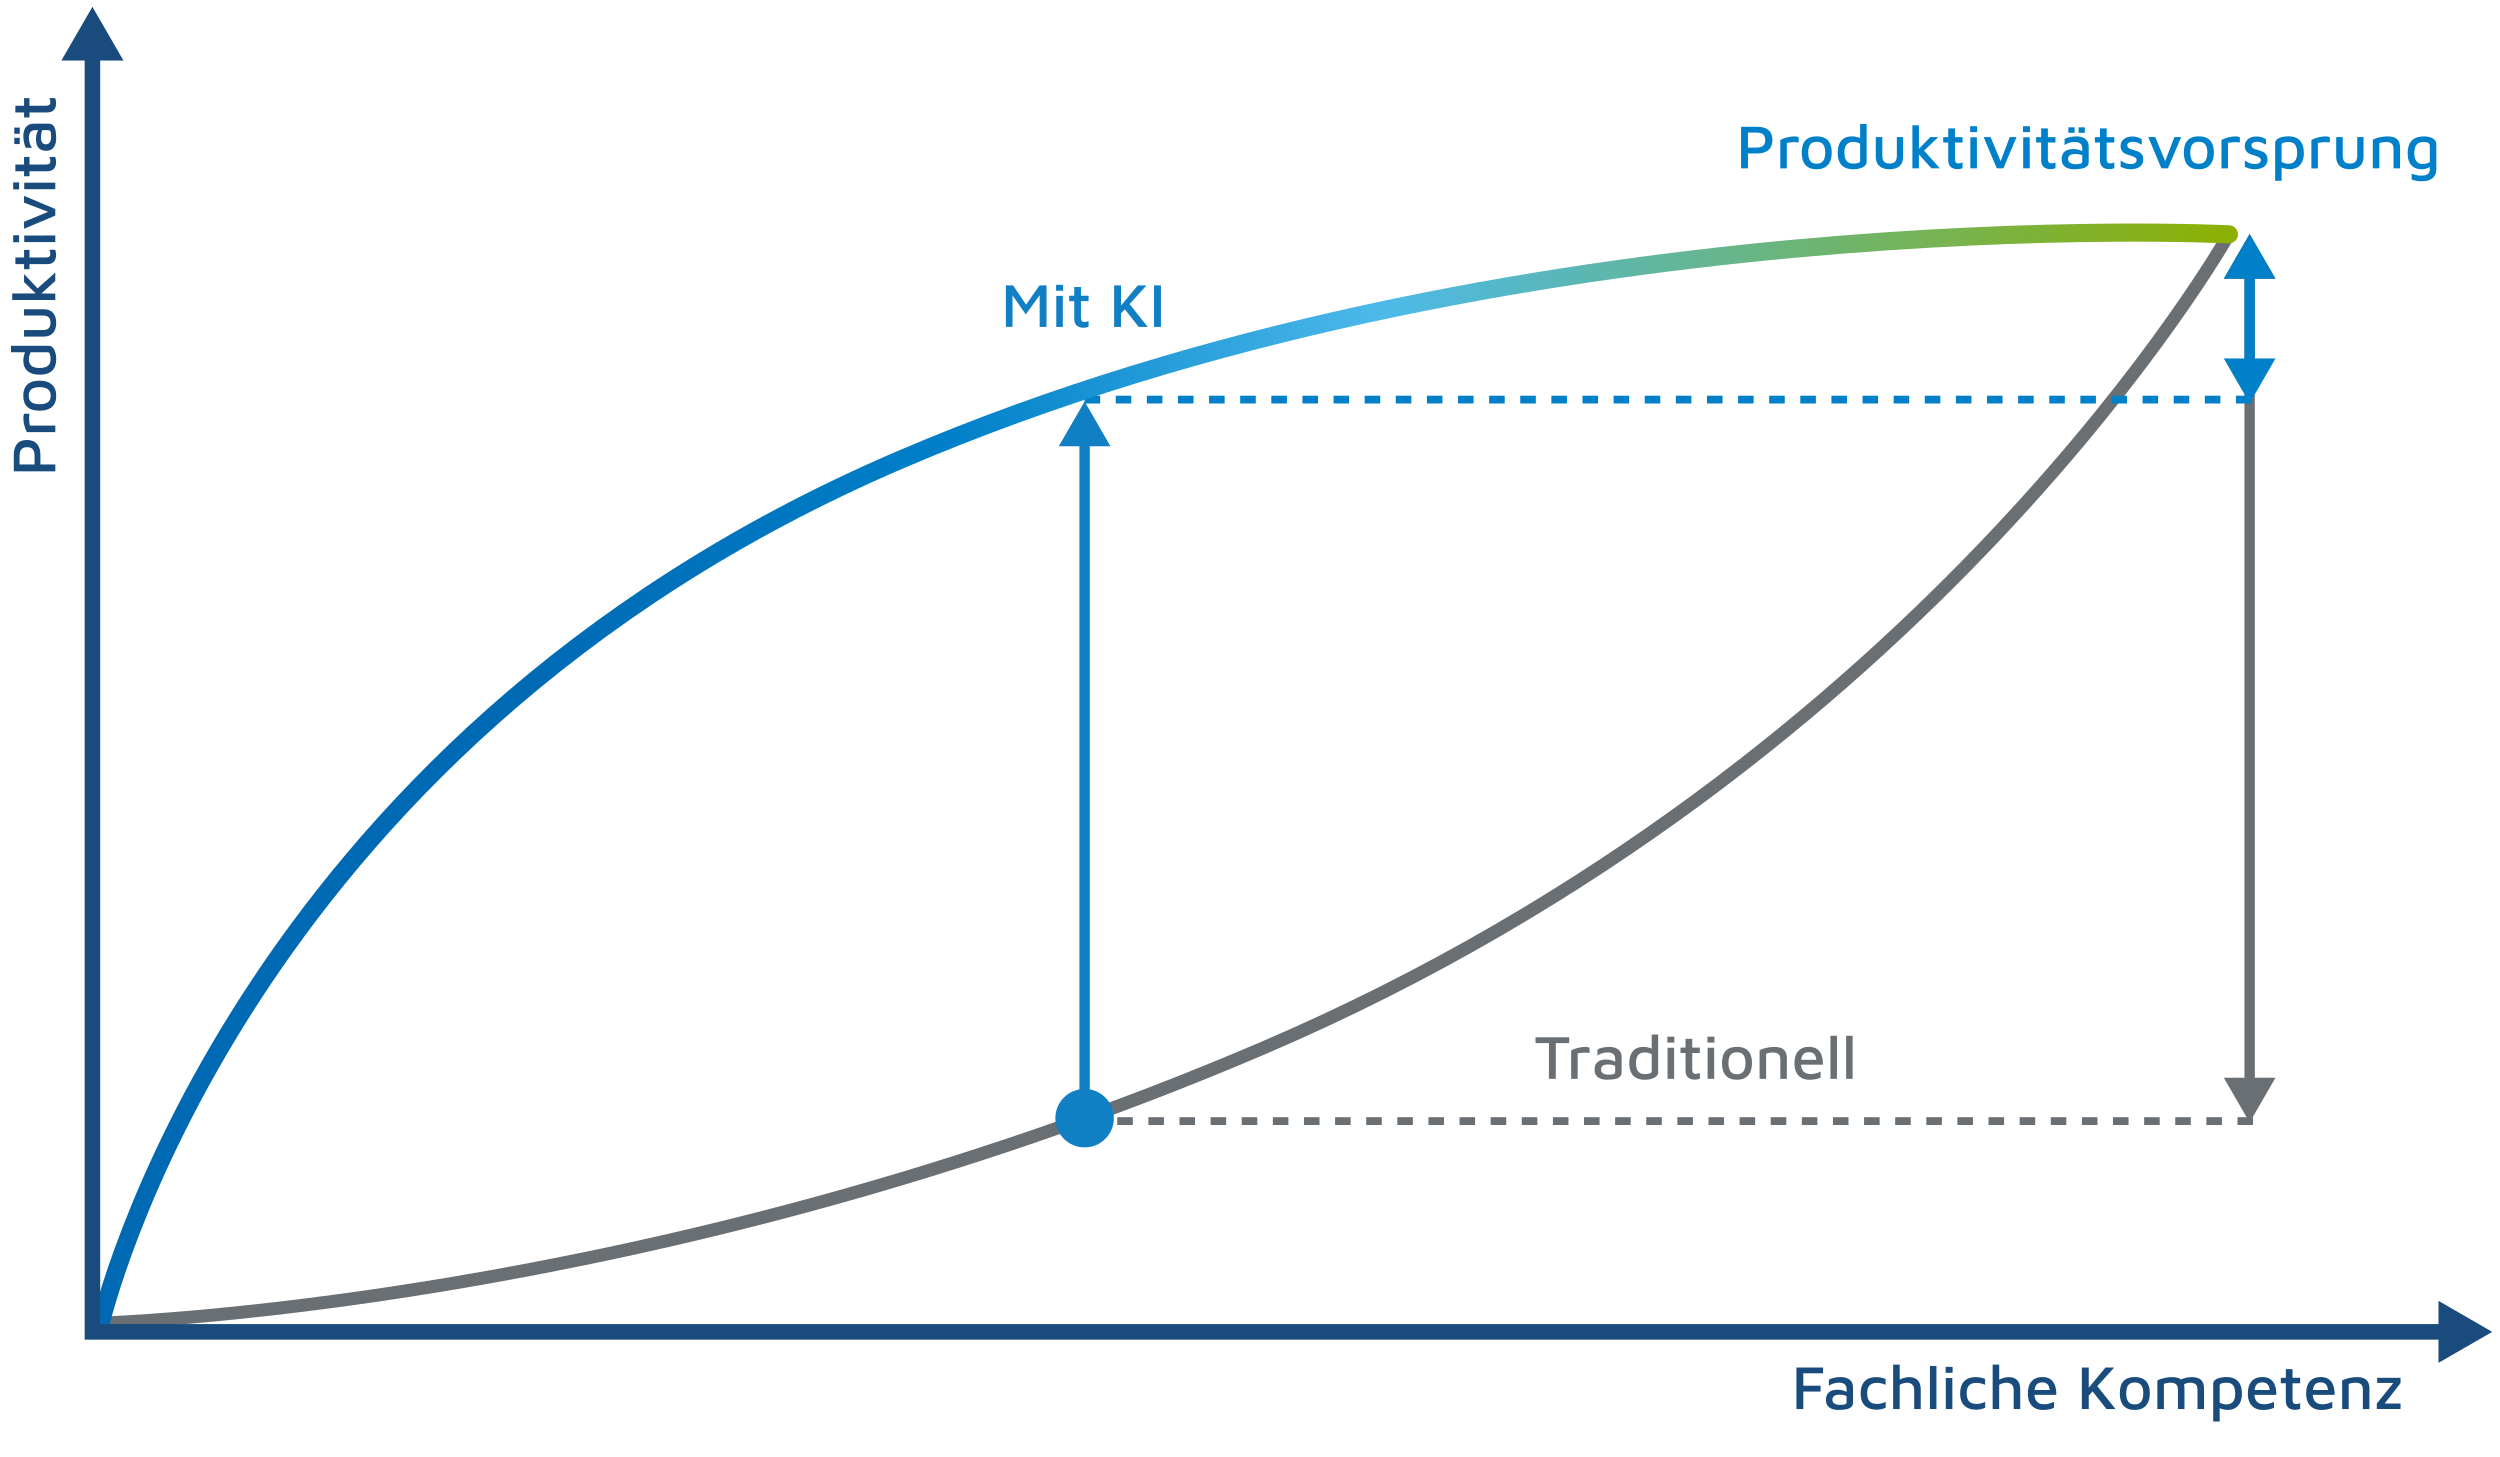 <?xml version="1.0" encoding="UTF-8"?><svg id="Ebene_2" xmlns="http://www.w3.org/2000/svg" xmlns:xlink="http://www.w3.org/1999/xlink" viewBox="0 0 964.1 561.75"><defs>
<style>.cls-1{fill:#0080c9;}.cls-2{fill:#107fc3;}.cls-3{fill:#194b7d;}.cls-4,.cls-5,.cls-6,.cls-7,.cls-8,.cls-9,.cls-10,.cls-11,.cls-12{fill:none;stroke-miterlimit:10;}.cls-4,.cls-6,.cls-7{stroke-width:4px;}.cls-4,.cls-10,.cls-12{stroke:#696f73;}.cls-5{stroke:#fff;}.cls-5,.cls-9,.cls-12{stroke-width:3px;}.cls-5,.cls-10,.cls-11{stroke-linecap:round;}.cls-13{fill:#696f73;}.cls-6{stroke:#107fc3;}.cls-7,.cls-9{stroke:#0080c9;}.cls-8{stroke:#194b7d;stroke-width:6px;}.cls-9,.cls-12{stroke-dasharray:6 6;}.cls-10{stroke-width:5px;}.cls-11{stroke:url(#Unbenannter_Verlauf_47);stroke-width:7px;} #White {stroke-width:12px; stroke-dasharray: 4,1000; stroke-dashoffset: 1000; pointer-events: none; animation: animateDash 3s ease-out forwards infinite; filter:blur(4px); opacity:0;}
    @keyframes animateDash { to {stroke-dashoffset: 0; opacity:1;}</style>
<linearGradient id="Unbenannter_Verlauf_47" x1="35.14" y1="300.35" x2="863.04" y2="300.35" gradientUnits="userSpaceOnUse"><stop offset=".2" stop-color="#0069b4"/><stop offset=".4" stop-color="#0080c9"/><stop offset=".6" stop-color="#4cb9ea"/><stop offset="1" stop-color="#8db000"/></linearGradient></defs><path class="cls-10" d="M859.54,90.38s-114.14,203.1-372.16,313.67c-235.7,101.01-450.75,106.27-450.75,106.27"/><line class="cls-4" x1="867.55" y1="104.57" x2="867.55" y2="418.53"/><polygon class="cls-13" points="857.58 107.49 867.55 90.22 877.52 107.49 857.58 107.49"/><polygon class="cls-13" points="857.58 415.61 867.55 432.88 877.52 415.61 857.58 415.61"/><line class="cls-9" x1="418.27" y1="154.1" x2="868.36" y2="154.1"/><path class="cls-3" d="M15.59,179.12h5.74v2.64H5.32v-6.34c0-1.82.42-3.24,1.27-4.24.85-1,2.11-1.5,3.79-1.5s2.97.5,3.86,1.5c.9,1,1.34,2.41,1.34,4.24v3.7ZM13.33,179.12v-3.36c0-.69-.08-1.25-.23-1.68-.15-.43-.37-.77-.65-1.01-.28-.24-.59-.4-.92-.49s-.69-.13-1.06-.13-.73.04-1.08.13c-.35.09-.67.25-.95.49-.28.24-.5.58-.66,1.01-.16.43-.24.99-.24,1.68v3.36h5.78Z"/><path class="cls-3" d="M21.32,166.64h-10.94c-.13-.21-.3-.59-.53-1.15-.22-.56-.42-1.22-.59-1.99-.17-.77-.25-1.54-.25-2.33,0-.4.03-.73.1-.98.06-.25.14-.47.22-.65h2.02c-.05.37-.08.75-.11,1.15-.02.4-.02.8,0,1.2.02.4.06.79.11,1.18.05.38.1.74.14,1.06h9.84v2.52Z"/><path class="cls-3" d="M21.68,152.58c0,1.95-.55,3.4-1.66,4.36s-2.68,1.43-4.73,1.43c-2.18,0-3.77-.49-4.79-1.48s-1.52-2.4-1.52-4.26c0-1.33.24-2.42.73-3.29.49-.86,1.21-1.5,2.15-1.92.94-.42,2.09-.62,3.43-.62,2.03,0,3.6.5,4.72,1.5,1.11,1,1.67,2.43,1.67,4.28ZM19.55,152.6c0-.82-.18-1.46-.54-1.94-.36-.48-.86-.83-1.5-1.04-.64-.22-1.38-.32-2.21-.32-.93,0-1.7.11-2.33.34-.62.22-1.09.58-1.4,1.06-.31.48-.47,1.12-.47,1.92s.17,1.44.5,1.92c.34.48.82.82,1.44,1.03.62.21,1.38.31,2.26.31,1.33,0,2.37-.25,3.12-.74s1.13-1.34,1.13-2.52Z"/><path class="cls-3" d="M21.68,138.54c0,.74-.09,1.46-.28,2.16-.18.7-.51,1.34-.98,1.92-.47.58-1.13,1.03-1.98,1.37s-1.94.5-3.29.5c-1.9,0-3.41-.46-4.51-1.39-1.1-.93-1.66-2.34-1.66-4.22,0-.3.04-.68.12-1.13.08-.45.2-.9.35-1.37s.35-.86.59-1.18l.84.65h-6.65v-2.5h14.57c.5,0,.93.16,1.3.47.37.31.67.72.9,1.24.23.51.4,1.07.52,1.68.11.61.17,1.21.17,1.8ZM19.5,138.47c0-.72-.09-1.34-.26-1.85-.18-.51-.41-.77-.7-.77h-6.7c-.24.42-.42.86-.53,1.32s-.17.91-.17,1.34c0,.78.16,1.43.47,1.93s.77.88,1.37,1.12c.6.24,1.34.36,2.22.36.8,0,1.52-.1,2.17-.29.65-.19,1.16-.54,1.55-1.04.38-.5.58-1.21.58-2.12Z"/><path class="cls-3" d="M21.68,124.47c0,1.1-.18,2.05-.54,2.84-.36.79-.9,1.4-1.62,1.84-.72.43-1.62.65-2.69.65h-7.56v-2.52h7.2c1.03,0,1.78-.23,2.27-.68.49-.46.73-1.16.73-2.12s-.24-1.67-.73-2.12c-.49-.46-1.24-.68-2.27-.68h-7.2v-2.42h7.56c1.6,0,2.81.46,3.62,1.38s1.22,2.2,1.22,3.85Z"/><path class="cls-3" d="M21.32,113.19v2.5H4.71v-2.52l16.61.02ZM14.34,113.72l-5.06-4.92v-3.1l6.6,6.94-1.54,1.08ZM13.52,112.06l7.8-6.96v3.24l-6.12,5.5-1.68-1.78Z"/><path class="cls-3" d="M21.63,98.34c0,1.09-.29,1.95-.86,2.58-.58.63-1.42.95-2.54.95h-6.86v1.94h-2.09v-1.94h-3.36v-2.59h3.36v-2.93h2.09v2.93h6.36c.56,0,.98-.1,1.26-.3s.42-.57.42-1.12c0-.27-.04-.54-.11-.82-.07-.27-.16-.5-.28-.7h2.23c.13.29.22.61.29.97.06.36.1.7.1,1.02Z"/><path class="cls-3" d="M7.36,93.42h-2.28v-2.69h2.28v2.69ZM21.32,93.35h-11.98v-2.52l11.98-.02v2.54Z"/><path class="cls-3" d="M21.32,83.15l-12.05,5.06v-2.69l10.01-4.13.07.6-10.08-3.84v-2.62l12.05,5.09v2.52Z"/><path class="cls-3" d="M7.36,73.04h-2.28v-2.69h2.28v2.69ZM21.32,72.97h-11.98v-2.52l11.98-.02v2.54Z"/><path class="cls-3" d="M21.63,62.51c0,1.09-.29,1.95-.86,2.58-.58.63-1.42.95-2.54.95h-6.86v1.94h-2.09v-1.94h-3.36v-2.59h3.36v-2.93h2.09v2.93h6.36c.56,0,.98-.1,1.26-.3s.42-.57.42-1.12c0-.27-.04-.54-.11-.82-.07-.27-.16-.5-.28-.7h2.23c.13.29.22.61.29.97.06.36.1.7.1,1.02Z"/><path class="cls-3" d="M7.62,51.61h-2.11v-2.4h2.11v2.4ZM7.62,55.55h-2.11v-2.42h2.11v2.42ZM21.68,53.22c0,.62-.06,1.22-.18,1.8-.12.58-.32,1.1-.61,1.57-.29.47-.68.85-1.19,1.13-.5.28-1.13.42-1.88.42-.9,0-1.63-.18-2.21-.53-.58-.35-1.01-.86-1.3-1.51s-.43-1.44-.43-2.35c0-.61.05-1.16.14-1.64s.23-.93.4-1.32c.17-.39.36-.72.56-1l1.66-.26c-.24.35-.44.82-.61,1.42s-.25,1.23-.25,1.92c0,.91.16,1.6.48,2.08s.8.71,1.44.71c.48,0,.87-.14,1.16-.41.3-.27.51-.61.65-1.02.14-.41.2-.83.2-1.28,0-.94-.06-1.64-.19-2.09-.13-.45-.42-.67-.89-.67h-5.04c-.85,0-1.47.26-1.86.77s-.59,1.24-.59,2.18c0,.67.11,1.37.32,2.09.22.72.52,1.31.9,1.78h-2.35c-.3-.45-.55-1.1-.73-1.96-.18-.86-.28-1.74-.28-2.65,0-.45.04-.9.13-1.36.09-.46.22-.88.41-1.28.18-.4.43-.76.74-1.07.31-.31.69-.56,1.14-.73.45-.18.98-.26,1.58-.26h5.76c.78,0,1.39.24,1.81.73s.71,1.15.86,1.98.23,1.78.23,2.83Z"/><path class="cls-3" d="M21.63,39.83c0,1.09-.29,1.95-.86,2.58-.58.63-1.42.95-2.54.95h-6.86v1.94h-2.09v-1.94h-3.36v-2.59h3.36v-2.93h2.09v2.93h6.36c.56,0,.98-.1,1.26-.3s.42-.57.42-1.12c0-.27-.04-.54-.11-.82-.07-.27-.16-.5-.28-.7h2.23c.13.29.22.61.29.97.06.36.1.7.1,1.02Z"/><path class="cls-13" d="M597.33,416.04v-13.78h-5.18v-2.23h13.01v2.23h-5.18v13.78h-2.64Z"/><path class="cls-13" d="M605.9,416.04v-10.94c.21-.13.59-.3,1.15-.53.56-.22,1.22-.42,1.99-.59.77-.17,1.54-.25,2.33-.25.4,0,.73.03.98.1.25.06.47.14.65.22v2.02c-.37-.05-.75-.08-1.15-.11-.4-.02-.8-.02-1.2,0-.4.02-.79.06-1.18.11-.38.05-.74.1-1.06.14v9.84h-2.52Z"/><path class="cls-13" d="M619.84,416.4c-.62,0-1.22-.06-1.8-.18s-1.1-.32-1.57-.61c-.47-.29-.85-.68-1.13-1.19-.28-.5-.42-1.13-.42-1.88,0-.9.18-1.63.53-2.21.35-.58.86-1.01,1.51-1.3.66-.29,1.44-.43,2.35-.43.61,0,1.16.05,1.64.14.49.1.93.23,1.32.4.39.17.72.36,1,.56l.26,1.66c-.35-.24-.82-.44-1.42-.61s-1.23-.25-1.92-.25c-.91,0-1.6.16-2.08.48-.47.32-.71.8-.71,1.44,0,.48.14.87.41,1.16.27.3.61.51,1.02.65.41.14.83.2,1.28.2.94,0,1.64-.06,2.09-.19.45-.13.67-.42.67-.89v-5.04c0-.85-.26-1.47-.77-1.86-.51-.39-1.24-.59-2.18-.59-.67,0-1.37.11-2.09.32-.72.22-1.31.52-1.78.9v-2.35c.45-.3,1.1-.55,1.96-.73.86-.18,1.74-.28,2.65-.28.45,0,.9.04,1.36.13.46.09.88.22,1.28.41.4.18.76.43,1.07.74.31.31.56.69.73,1.14.18.45.26.98.26,1.58v5.76c0,.78-.24,1.39-.73,1.81s-1.15.71-1.98.86c-.83.15-1.78.23-2.83.23Z"/><path class="cls-13" d="M634.27,416.4c-.74,0-1.46-.09-2.16-.28-.7-.18-1.34-.51-1.92-.98-.58-.47-1.03-1.13-1.37-1.98-.34-.85-.5-1.94-.5-3.29,0-1.9.46-3.41,1.39-4.51.93-1.1,2.34-1.66,4.22-1.66.3,0,.68.04,1.13.12.45.08.9.2,1.37.35s.86.35,1.18.59l-.65.84v-6.65h2.5v14.57c0,.5-.16.93-.47,1.3-.31.37-.72.67-1.24.9-.51.23-1.07.4-1.68.52-.61.11-1.21.17-1.8.17ZM634.34,414.22c.72,0,1.34-.09,1.85-.26.51-.18.77-.41.77-.7v-6.7c-.42-.24-.86-.42-1.32-.53-.46-.11-.91-.17-1.34-.17-.78,0-1.43.16-1.93.47-.5.31-.88.77-1.12,1.37-.24.6-.36,1.34-.36,2.22,0,.8.1,1.52.29,2.17.19.65.54,1.16,1.04,1.55s1.21.58,2.12.58Z"/><path class="cls-13" d="M643,402.07v-2.28h2.69v2.28h-2.69ZM643.08,416.04v-11.98h2.52l.02,11.98h-2.54Z"/><path class="cls-13" d="M653.54,416.35c-1.09,0-1.95-.29-2.58-.86-.63-.58-.95-1.42-.95-2.54v-6.86h-1.94v-2.09h1.94v-3.36h2.59v3.36h2.93v2.09h-2.93v6.36c0,.56.1.98.3,1.26.2.28.57.42,1.12.42.27,0,.54-.04.82-.11.27-.07.5-.16.7-.28v2.23c-.29.13-.61.22-.97.29-.36.06-.7.1-1.02.1Z"/><path class="cls-13" d="M658.46,402.07v-2.28h2.69v2.28h-2.69ZM658.53,416.04v-11.98h2.52l.02,11.98h-2.54Z"/><path class="cls-13" d="M669.86,416.4c-1.95,0-3.4-.55-4.36-1.66-.95-1.1-1.43-2.68-1.43-4.73,0-2.18.49-3.77,1.48-4.79.98-1.02,2.4-1.52,4.26-1.52,1.33,0,2.42.24,3.29.73.86.49,1.5,1.2,1.92,2.15s.62,2.09.62,3.43c0,2.03-.5,3.6-1.5,4.72-1,1.11-2.43,1.67-4.28,1.67ZM669.84,414.26c.82,0,1.46-.18,1.94-.54.48-.36.83-.86,1.04-1.5.22-.64.32-1.38.32-2.21,0-.93-.11-1.7-.34-2.33-.22-.62-.58-1.09-1.06-1.4-.48-.31-1.12-.47-1.92-.47s-1.44.17-1.92.5c-.48.34-.82.82-1.03,1.44s-.31,1.38-.31,2.26c0,1.33.25,2.37.74,3.12s1.34,1.13,2.52,1.13Z"/><path class="cls-13" d="M678.57,404.98c.35-.18.75-.34,1.19-.49.44-.15.91-.28,1.4-.4.5-.11,1-.2,1.51-.26.51-.06,1.01-.1,1.49-.1,1.14,0,2.06.16,2.78.47.72.31,1.26.79,1.61,1.44.35.65.53,1.46.53,2.44v7.97h-2.52v-7.63c0-.3-.04-.6-.11-.9s-.21-.57-.41-.82c-.2-.25-.49-.44-.86-.59-.38-.14-.87-.22-1.48-.22-.43,0-.88.04-1.33.12s-.88.19-1.28.34v9.7h-2.52v-11.06Z"/><path class="cls-13" d="M697.82,416.4c-1.18,0-2.21-.24-3.08-.72-.87-.48-1.54-1.19-2.02-2.14-.47-.94-.71-2.1-.71-3.46,0-2.1.49-3.68,1.48-4.76.98-1.08,2.36-1.62,4.12-1.62,1.3,0,2.34.29,3.14.86.8.58,1.38,1.38,1.74,2.41.36,1.03.53,2.24.52,3.61h-9.48l-.07-1.87h7.63l-.6.6c-.05-1.23-.3-2.13-.77-2.7-.46-.57-1.19-.85-2.18-.85-.64,0-1.18.13-1.63.4-.45.26-.79.71-1.02,1.34-.23.63-.35,1.5-.35,2.6,0,1.34.31,2.36.94,3.06s1.54,1.04,2.76,1.04c.54,0,1.05-.05,1.52-.14.47-.1.91-.22,1.31-.37.4-.15.74-.3,1.03-.44v2.33c-.56.24-1.19.44-1.9.59-.7.15-1.5.23-2.38.23Z"/><path class="cls-13" d="M708.4,416.04h-2.5v-16.61h2.5v16.61Z"/><path class="cls-13" d="M714.45,416.04h-2.5v-16.61h2.5v16.61Z"/><path class="cls-3" d="M692.78,543.38v-16.01h10.27v2.23h-7.63v4.78h6.67v2.26h-6.67v6.74h-2.64Z"/><path class="cls-3" d="M709.08,543.74c-.62,0-1.22-.06-1.8-.18s-1.1-.32-1.57-.61c-.47-.29-.85-.68-1.13-1.19-.28-.5-.42-1.13-.42-1.88,0-.9.18-1.63.53-2.21.35-.58.86-1.01,1.51-1.3.66-.29,1.44-.43,2.35-.43.61,0,1.16.05,1.64.14.49.1.93.23,1.32.4.39.17.72.36,1,.56l.26,1.66c-.35-.24-.82-.44-1.42-.61s-1.23-.25-1.92-.25c-.91,0-1.6.16-2.08.48-.47.32-.71.8-.71,1.44,0,.48.14.87.41,1.16.27.3.61.51,1.02.65.41.14.83.2,1.28.2.94,0,1.64-.06,2.09-.19.45-.13.67-.42.67-.89v-5.04c0-.85-.26-1.47-.77-1.86-.51-.39-1.24-.59-2.18-.59-.67,0-1.37.11-2.09.32-.72.22-1.31.52-1.78.9v-2.35c.45-.3,1.1-.55,1.96-.73.86-.18,1.74-.28,2.65-.28.45,0,.9.04,1.36.13.46.09.88.22,1.28.41.4.18.76.43,1.07.74.31.31.56.69.73,1.14.18.45.26.98.26,1.58v5.76c0,.78-.24,1.39-.73,1.81s-1.15.71-1.98.86c-.83.15-1.78.23-2.83.23Z"/><path class="cls-3" d="M723.48,543.62c-.74,0-1.46-.1-2.16-.31s-1.34-.55-1.91-1.02c-.57-.47-1.02-1.1-1.36-1.9s-.5-1.78-.5-2.96.16-2.23.48-3.05c.32-.82.76-1.47,1.32-1.96.56-.49,1.2-.84,1.91-1.04.71-.21,1.44-.31,2.2-.31.64,0,1.28.06,1.92.18.64.12,1.23.3,1.78.54v2.26c-.54-.24-1.09-.43-1.63-.56-.54-.14-1.11-.2-1.7-.2-1.25,0-2.19.31-2.82.94s-.95,1.63-.95,3.02.3,2.49.9,3.16c.6.66,1.58,1,2.94,1,.59,0,1.17-.08,1.73-.23.56-.15,1.08-.34,1.56-.56v2.26c-.56.26-1.14.45-1.75.58-.61.13-1.26.19-1.94.19Z"/><path class="cls-3" d="M730.08,543.38v-17.14h2.52v6.89l-.74-.62c.62-.43,1.32-.78,2.08-1.04.76-.26,1.5-.4,2.22-.4.94,0,1.75.16,2.42.49.67.33,1.2.85,1.57,1.56s.56,1.64.56,2.8v7.46h-2.52v-7.15c0-.98-.23-1.72-.7-2.23-.46-.51-1.15-.77-2.06-.77-.48,0-.96.07-1.45.22-.49.14-.95.34-1.38.58l-.02,9.36h-2.5Z"/><path class="cls-3" d="M746.76,543.38h-2.5v-16.61h2.5v16.61Z"/><path class="cls-3" d="M750.31,529.41v-2.28h2.69v2.28h-2.69ZM750.38,543.38v-11.98h2.52l.02,11.98h-2.54Z"/><path class="cls-3" d="M761.85,543.62c-.74,0-1.46-.1-2.16-.31s-1.34-.55-1.91-1.02c-.57-.47-1.02-1.1-1.36-1.9s-.5-1.78-.5-2.96.16-2.23.48-3.05c.32-.82.76-1.47,1.32-1.96.56-.49,1.2-.84,1.91-1.04.71-.21,1.44-.31,2.2-.31.64,0,1.28.06,1.92.18.64.12,1.23.3,1.78.54v2.26c-.54-.24-1.09-.43-1.63-.56-.54-.14-1.11-.2-1.7-.2-1.25,0-2.19.31-2.82.94s-.95,1.63-.95,3.02.3,2.49.9,3.16c.6.66,1.58,1,2.94,1,.59,0,1.17-.08,1.73-.23.56-.15,1.08-.34,1.56-.56v2.26c-.56.26-1.14.45-1.75.58-.61.13-1.26.19-1.94.19Z"/><path class="cls-3" d="M768.45,543.38v-17.14h2.52v6.89l-.74-.62c.62-.43,1.32-.78,2.08-1.04.76-.26,1.5-.4,2.22-.4.94,0,1.75.16,2.42.49.67.33,1.2.85,1.57,1.56s.56,1.64.56,2.8v7.46h-2.52v-7.15c0-.98-.23-1.72-.7-2.23-.46-.51-1.15-.77-2.06-.77-.48,0-.96.07-1.45.22-.49.14-.95.34-1.38.58l-.02,9.36h-2.5Z"/><path class="cls-3" d="M787.82,543.74c-1.18,0-2.21-.24-3.08-.72-.87-.48-1.54-1.19-2.02-2.14-.47-.94-.71-2.1-.71-3.46,0-2.1.49-3.68,1.48-4.76.98-1.08,2.36-1.62,4.12-1.62,1.3,0,2.34.29,3.14.86.8.58,1.38,1.38,1.74,2.41.36,1.03.53,2.24.52,3.61h-9.48l-.07-1.87h7.63l-.6.6c-.05-1.23-.3-2.13-.77-2.7-.46-.57-1.19-.85-2.18-.85-.64,0-1.18.13-1.63.4-.45.26-.79.71-1.02,1.34-.23.63-.35,1.5-.35,2.6,0,1.34.31,2.36.94,3.06s1.54,1.04,2.76,1.04c.54,0,1.05-.05,1.52-.14.47-.1.91-.22,1.31-.37.4-.15.74-.3,1.03-.44v2.33c-.56.24-1.19.44-1.9.59-.7.15-1.5.23-2.38.23Z"/><path class="cls-3" d="M802.84,543.38v-16.01h2.66v16.01h-2.66ZM805.32,538.39l-.55-2.35,7.18-8.66h3.36l-9.98,11.02ZM808.34,533.97l7.46,9.41h-3.46l-6.05-7.68,2.04-1.73Z"/><path class="cls-3" d="M823.27,543.74c-1.95,0-3.4-.55-4.36-1.66-.95-1.1-1.43-2.68-1.43-4.73,0-2.18.49-3.77,1.48-4.79.98-1.02,2.4-1.52,4.26-1.52,1.33,0,2.42.24,3.29.73.86.49,1.5,1.2,1.92,2.15s.62,2.09.62,3.43c0,2.03-.5,3.6-1.5,4.72-1,1.11-2.43,1.67-4.28,1.67ZM823.24,541.6c.82,0,1.46-.18,1.94-.54.48-.36.83-.86,1.04-1.5.22-.64.32-1.38.32-2.21,0-.93-.11-1.7-.34-2.33-.22-.62-.58-1.09-1.06-1.4-.48-.31-1.12-.47-1.92-.47s-1.44.17-1.92.5c-.48.34-.82.82-1.03,1.44s-.31,1.38-.31,2.26c0,1.33.25,2.37.74,3.12s1.34,1.13,2.52,1.13Z"/><path class="cls-3" d="M842.42,535.41v7.97h-2.52v-7.63c0-.3-.04-.6-.11-.9s-.21-.57-.41-.82c-.2-.25-.49-.44-.86-.59-.38-.14-.87-.22-1.48-.22-.43,0-.86.04-1.3.12s-.85.19-1.25.34v9.7h-2.52v-11.06c.35-.18.75-.34,1.19-.49.44-.15.91-.28,1.4-.4.5-.11,1-.2,1.51-.26.51-.06,1.01-.1,1.49-.1,1.14,0,2.06.16,2.76.47.7.31,1.23.79,1.57,1.44.34.65.52,1.46.52,2.44ZM839.54,532.94c.51-.42,1.08-.76,1.69-1.03.62-.27,1.26-.48,1.92-.62.66-.14,1.32-.22,1.96-.22,1.14,0,2.06.16,2.76.47.7.31,1.23.79,1.57,1.44.34.65.52,1.46.52,2.44v7.97h-2.52v-7.63c0-.3-.04-.6-.11-.9s-.21-.57-.41-.82c-.2-.25-.49-.44-.86-.59-.38-.14-.87-.22-1.48-.22-.43,0-.86.06-1.3.19s-.85.33-1.25.6l-2.5-1.08Z"/><path class="cls-3" d="M859,543.72c-.3,0-.68-.04-1.13-.11-.45-.07-.9-.18-1.34-.34-.45-.15-.84-.36-1.18-.61l.65-.82v6.36h-2.5v-14.54c0-.5.16-.91.47-1.25.31-.34.72-.6,1.24-.8.51-.2,1.08-.34,1.69-.43s1.23-.13,1.84-.13c1.07,0,2.05.2,2.93.6.88.4,1.58,1.08,2.11,2.03s.79,2.25.79,3.9c0,1.25-.22,2.33-.65,3.25-.43.92-1.06,1.63-1.9,2.14s-1.84.76-3.02.76ZM858.55,541.6c.77,0,1.41-.16,1.92-.48.51-.32.9-.78,1.15-1.39.26-.61.38-1.34.38-2.21,0-.8-.09-1.53-.28-2.18-.18-.66-.52-1.17-1-1.55s-1.17-.56-2.06-.56c-.8,0-1.44.08-1.93.25s-.73.41-.73.73v6.7c.42.22.84.4,1.27.52s.86.18,1.27.18Z"/><path class="cls-3" d="M872.66,543.74c-1.18,0-2.21-.24-3.08-.72-.87-.48-1.54-1.19-2.02-2.14-.47-.94-.71-2.1-.71-3.46,0-2.1.49-3.68,1.48-4.76.98-1.08,2.36-1.62,4.12-1.62,1.3,0,2.34.29,3.14.86.8.58,1.38,1.38,1.74,2.41.36,1.03.53,2.24.52,3.61h-9.48l-.07-1.87h7.63l-.6.6c-.05-1.23-.3-2.13-.77-2.7-.46-.57-1.19-.85-2.18-.85-.64,0-1.18.13-1.63.4-.45.26-.79.71-1.02,1.34-.23.63-.35,1.5-.35,2.6,0,1.34.31,2.36.94,3.06s1.54,1.04,2.76,1.04c.54,0,1.05-.05,1.52-.14.47-.1.91-.22,1.31-.37.4-.15.74-.3,1.03-.44v2.33c-.56.24-1.19.44-1.9.59-.7.15-1.5.23-2.38.23Z"/><path class="cls-3" d="M885.04,543.69c-1.09,0-1.95-.29-2.58-.86-.63-.58-.95-1.42-.95-2.54v-6.86h-1.94v-2.09h1.94v-3.36h2.59v3.36h2.93v2.09h-2.93v6.36c0,.56.1.98.3,1.26.2.28.57.42,1.12.42.27,0,.54-.04.82-.11.27-.07.5-.16.7-.28v2.23c-.29.13-.61.22-.97.29-.36.06-.7.1-1.02.1Z"/><path class="cls-3" d="M895.15,543.74c-1.18,0-2.21-.24-3.08-.72-.87-.48-1.54-1.19-2.02-2.14-.47-.94-.71-2.1-.71-3.46,0-2.1.49-3.68,1.48-4.76.98-1.08,2.36-1.62,4.12-1.62,1.3,0,2.34.29,3.14.86.8.58,1.38,1.38,1.74,2.41.36,1.03.53,2.24.52,3.61h-9.48l-.07-1.87h7.63l-.6.6c-.05-1.23-.3-2.13-.77-2.7-.46-.57-1.19-.85-2.18-.85-.64,0-1.18.13-1.63.4-.45.26-.79.71-1.02,1.34-.23.63-.35,1.5-.35,2.6,0,1.34.31,2.36.94,3.06s1.54,1.04,2.76,1.04c.54,0,1.05-.05,1.52-.14.47-.1.91-.22,1.31-.37.4-.15.74-.3,1.03-.44v2.33c-.56.24-1.19.44-1.9.59-.7.15-1.5.23-2.38.23Z"/><path class="cls-3" d="M903.23,532.32c.35-.18.75-.34,1.19-.49.44-.15.91-.28,1.4-.4.5-.11,1-.2,1.51-.26.51-.06,1.01-.1,1.49-.1,1.14,0,2.06.16,2.78.47.72.31,1.26.79,1.61,1.44.35.65.53,1.46.53,2.44v7.97h-2.52v-7.63c0-.3-.04-.6-.11-.9s-.21-.57-.41-.82c-.2-.25-.49-.44-.86-.59-.38-.14-.87-.22-1.48-.22-.43,0-.88.04-1.33.12s-.88.19-1.28.34v9.7h-2.52v-11.06Z"/><path class="cls-3" d="M916.6,543.38v-2.11l6.86-8.57.34.62h-7.06v-1.99h9v2.06l-6.65,8.54-.05-.67h6.7v2.11h-9.14Z"/><path class="cls-11" d="M38.64,511s50.73-223.21,308.74-333.78c235.7-101.01,512.16-86.84,512.16-86.84"/><path id="White" class="cls-5" d="M38.64,511s50.73-223.21,308.74-333.78c235.7-101.01,512.16-86.84,512.16-86.84"/><polyline class="cls-8" points="35.64 19.84 35.64 513.62 943.88 513.62"/><polygon class="cls-3" points="23.67 23.34 35.64 2.62 47.61 23.34 23.67 23.34"/><polygon class="cls-3" points="940.38 525.58 961.1 513.62 940.38 501.65 940.38 525.58"/><line class="cls-7" x1="867.55" y1="104.57" x2="867.55" y2="141.16"/><polygon class="cls-1" points="857.58 107.49 867.55 90.22 877.52 107.49 857.58 107.49"/><polygon class="cls-1" points="857.58 138.24 867.55 155.51 877.52 138.24 857.58 138.24"/><line class="cls-12" x1="418.86" y1="432.34" x2="868.95" y2="432.34"/><path class="cls-2" d="M387.92,126.07v-16.01h2.76l5.73,8.47-1.56.19,6.02-8.66h2.71v16.01h-2.64v-13.75l.74.5-6.1,8.42-5.81-8.35.7-.77v13.94h-2.57Z"/><path class="cls-2" d="M407.27,112.11v-2.28h2.69v2.28h-2.69ZM407.34,126.07v-11.98h2.52l.02,11.98h-2.54Z"/><path class="cls-2" d="M417.8,126.39c-1.09,0-1.95-.29-2.58-.86-.63-.58-.95-1.42-.95-2.54v-6.86h-1.95v-2.09h1.95v-3.36h2.59v3.36h2.93v2.09h-2.93v6.36c0,.56.1.98.3,1.26.2.28.57.42,1.12.42.27,0,.54-.04.82-.11.27-.07.5-.16.7-.28v2.23c-.29.13-.61.22-.97.29-.36.06-.7.1-1.02.1Z"/><path class="cls-2" d="M429.66,126.07v-16.01h2.66v16.01h-2.66ZM432.13,121.08l-.55-2.35,7.18-8.66h3.36l-9.98,11.02ZM435.15,116.67l7.46,9.41h-3.46l-6.05-7.68,2.04-1.73Z"/><path class="cls-2" d="M445.04,126.07v-16.01h2.66v16.01h-2.66Z"/><path class="cls-1" d="M674.07,59.18v5.74h-2.64v-16.01h6.34c1.82,0,3.24.42,4.24,1.27,1,.85,1.5,2.11,1.5,3.79s-.5,2.97-1.5,3.86c-1,.9-2.41,1.34-4.24,1.34h-3.7ZM674.07,56.92h3.36c.69,0,1.25-.08,1.68-.23.43-.15.77-.37,1.01-.65.24-.28.4-.59.49-.92s.13-.69.13-1.06-.04-.73-.13-1.08c-.09-.35-.25-.67-.49-.95-.24-.28-.58-.5-1.01-.66-.43-.16-.99-.24-1.68-.24h-3.36v5.78Z"/><path class="cls-1" d="M686.55,64.92v-10.94c.21-.13.59-.3,1.15-.53.56-.22,1.22-.42,1.99-.59.77-.17,1.54-.25,2.33-.25.4,0,.73.03.98.1.25.06.47.14.65.22v2.02c-.37-.05-.75-.08-1.15-.11-.4-.02-.8-.02-1.2,0-.4.02-.79.06-1.18.11-.38.05-.74.1-1.06.14v9.84h-2.52Z"/><path class="cls-1" d="M700.61,65.28c-1.95,0-3.4-.55-4.36-1.66-.95-1.1-1.43-2.68-1.43-4.73,0-2.18.49-3.77,1.48-4.79s2.4-1.52,4.26-1.52c1.33,0,2.42.24,3.29.73s1.5,1.2,1.92,2.15c.42.94.62,2.09.62,3.43,0,2.03-.5,3.6-1.5,4.72s-2.43,1.67-4.28,1.67ZM700.59,63.14c.82,0,1.46-.18,1.94-.54.48-.36.83-.86,1.04-1.5.22-.64.32-1.38.32-2.21,0-.93-.11-1.7-.34-2.33-.22-.62-.58-1.09-1.06-1.4-.48-.31-1.12-.47-1.92-.47s-1.44.17-1.92.5c-.48.34-.82.82-1.03,1.44s-.31,1.38-.31,2.26c0,1.33.25,2.37.74,3.12s1.34,1.13,2.52,1.13Z"/><path class="cls-1" d="M714.65,65.28c-.74,0-1.46-.09-2.16-.28-.7-.18-1.34-.51-1.92-.98-.58-.47-1.03-1.13-1.37-1.98-.34-.85-.5-1.94-.5-3.29,0-1.9.46-3.41,1.39-4.51.93-1.1,2.34-1.66,4.22-1.66.3,0,.68.04,1.13.12.45.08.9.2,1.37.35.46.15.86.35,1.18.59l-.65.84v-6.65h2.5v14.57c0,.5-.16.93-.47,1.3-.31.37-.72.67-1.24.9-.51.23-1.07.4-1.68.52-.61.11-1.21.17-1.8.17ZM714.72,63.09c.72,0,1.34-.09,1.85-.26.51-.18.77-.41.77-.7v-6.7c-.42-.24-.86-.42-1.32-.53-.46-.11-.91-.17-1.34-.17-.78,0-1.43.16-1.93.47-.5.31-.88.77-1.12,1.37s-.36,1.34-.36,2.22c0,.8.1,1.52.29,2.17.19.65.54,1.16,1.04,1.55.5.38,1.21.58,2.12.58Z"/><path class="cls-1" d="M728.71,65.28c-1.1,0-2.05-.18-2.84-.54s-1.4-.9-1.84-1.62c-.43-.72-.65-1.62-.65-2.69v-7.56h2.52v7.2c0,1.02.23,1.78.68,2.27.46.49,1.16.73,2.12.73s1.67-.24,2.12-.73c.46-.49.68-1.24.68-2.27v-7.2h2.42v7.56c0,1.6-.46,2.81-1.38,3.62-.92.82-2.2,1.22-3.85,1.22Z"/><path class="cls-1" d="M740,64.92h-2.5v-16.61h2.52l-.02,16.61ZM741.12,57.12l6.96,7.8h-3.24l-5.5-6.12,1.78-1.68ZM739.47,57.93l4.92-5.06h3.1l-6.94,6.6-1.08-1.54Z"/><path class="cls-1" d="M754.85,65.23c-1.09,0-1.95-.29-2.58-.86-.63-.58-.95-1.42-.95-2.54v-6.86h-1.94v-2.09h1.94v-3.36h2.59v3.36h2.93v2.09h-2.93v6.36c0,.56.1.98.3,1.26.2.28.57.42,1.12.42.27,0,.54-.04.82-.11.27-.07.5-.16.7-.28v2.23c-.29.13-.61.22-.97.29-.36.06-.7.1-1.02.1Z"/><path class="cls-1" d="M759.77,50.95v-2.28h2.69v2.28h-2.69ZM759.84,64.92v-11.98h2.52l.02,11.98h-2.54Z"/><path class="cls-1" d="M770.04,64.92l-5.06-12.05h2.69l4.13,10.01-.6.07,3.84-10.08h2.62l-5.09,12.05h-2.52Z"/><path class="cls-1" d="M780.15,50.95v-2.28h2.69v2.28h-2.69ZM780.22,64.92v-11.98h2.52l.02,11.98h-2.54Z"/><path class="cls-1" d="M790.68,65.23c-1.09,0-1.95-.29-2.58-.86-.63-.58-.95-1.42-.95-2.54v-6.86h-1.94v-2.09h1.94v-3.36h2.59v3.36h2.93v2.09h-2.93v6.36c0,.56.1.98.3,1.26.2.28.57.42,1.12.42.27,0,.54-.04.82-.11.27-.07.5-.16.7-.28v2.23c-.29.13-.61.22-.97.29-.36.06-.7.1-1.02.1Z"/><path class="cls-1" d="M799.97,65.28c-.62,0-1.22-.06-1.8-.18-.58-.12-1.1-.32-1.57-.61-.47-.29-.85-.68-1.13-1.19-.28-.5-.42-1.13-.42-1.88,0-.9.18-1.63.53-2.21.35-.58.86-1.01,1.51-1.3s1.44-.43,2.35-.43c.61,0,1.16.05,1.64.14s.93.23,1.32.4c.39.17.72.36,1,.56l.26,1.66c-.35-.24-.82-.44-1.42-.61s-1.23-.25-1.92-.25c-.91,0-1.6.16-2.08.48s-.71.8-.71,1.44c0,.48.14.87.41,1.16.27.3.61.51,1.02.65.41.14.83.2,1.28.2.94,0,1.64-.06,2.09-.19.45-.13.67-.42.67-.89v-5.04c0-.85-.26-1.47-.77-1.86-.51-.39-1.24-.59-2.18-.59-.67,0-1.37.11-2.09.32-.72.22-1.31.52-1.78.9v-2.35c.45-.3,1.1-.55,1.96-.73.86-.18,1.74-.28,2.65-.28.45,0,.9.04,1.36.13s.88.22,1.28.41c.4.18.76.43,1.07.74s.56.69.73,1.14.26.98.26,1.58v5.76c0,.78-.24,1.39-.73,1.81s-1.15.71-1.98.86c-.83.15-1.78.23-2.83.23ZM797.64,51.21v-2.11h2.42v2.11h-2.42ZM801.58,51.21v-2.11h2.4v2.11h-2.4Z"/><path class="cls-1" d="M813.36,65.23c-1.09,0-1.95-.29-2.58-.86-.63-.58-.95-1.42-.95-2.54v-6.86h-1.94v-2.09h1.94v-3.36h2.59v3.36h2.93v2.09h-2.93v6.36c0,.56.1.98.3,1.26.2.28.57.42,1.12.42.27,0,.54-.04.82-.11.27-.07.5-.16.7-.28v2.23c-.29.13-.61.22-.97.29-.36.06-.7.1-1.02.1Z"/><path class="cls-1" d="M821.76,65.28c-.86,0-1.6-.09-2.2-.28-.6-.18-1.19-.41-1.76-.68v-2.38c.42.26.82.48,1.22.68.4.2.82.36,1.26.47.44.11.93.17,1.48.17.69,0,1.23-.14,1.62-.43.39-.29.59-.65.59-1.08,0-.37-.12-.66-.37-.86-.25-.21-.56-.38-.95-.53-.38-.14-.78-.29-1.2-.43-.43-.11-.86-.24-1.3-.4-.43-.15-.83-.36-1.19-.62s-.65-.6-.86-1.02c-.22-.42-.32-.93-.32-1.54,0-.67.14-1.24.41-1.72.27-.47.63-.86,1.07-1.15.44-.3.93-.51,1.46-.65.54-.14,1.06-.2,1.57-.2.85.02,1.54.12,2.08.31.54.19,1.06.42,1.57.7l.02,2.16c-.58-.3-1.12-.57-1.63-.79-.51-.22-1.1-.34-1.78-.34-.62,0-1.14.12-1.56.35-.42.23-.62.57-.62,1.02,0,.38.12.69.35.91.23.22.54.4.91.53s.78.26,1.21.38c.4.13.82.26,1.25.4.43.14.83.33,1.2.59s.67.59.9,1.01c.23.42.35.96.35,1.63-.02.9-.25,1.62-.71,2.18-.46.56-1.05.97-1.79,1.22-.74.26-1.5.38-2.28.38Z"/><path class="cls-1" d="M833.52,64.92l-5.06-12.05h2.69l4.13,10.01-.6.07,3.84-10.08h2.62l-5.09,12.05h-2.52Z"/><path class="cls-1" d="M847.97,65.28c-1.95,0-3.4-.55-4.36-1.66-.95-1.1-1.43-2.68-1.43-4.73,0-2.18.49-3.77,1.48-4.79s2.4-1.52,4.26-1.52c1.33,0,2.42.24,3.29.73s1.5,1.2,1.92,2.15c.42.94.62,2.09.62,3.43,0,2.03-.5,3.6-1.5,4.72s-2.43,1.67-4.28,1.67ZM847.94,63.14c.82,0,1.46-.18,1.94-.54.48-.36.83-.86,1.04-1.5.22-.64.32-1.38.32-2.21,0-.93-.11-1.7-.34-2.33-.22-.62-.58-1.09-1.06-1.4-.48-.31-1.12-.47-1.92-.47s-1.44.17-1.92.5c-.48.34-.82.82-1.03,1.44s-.31,1.38-.31,2.26c0,1.33.25,2.37.74,3.12s1.34,1.13,2.52,1.13Z"/><path class="cls-1" d="M856.68,64.92v-10.94c.21-.13.59-.3,1.15-.53.56-.22,1.22-.42,1.99-.59.77-.17,1.54-.25,2.33-.25.4,0,.73.03.98.1.25.06.47.14.65.22v2.02c-.37-.05-.75-.08-1.15-.11-.4-.02-.8-.02-1.2,0-.4.02-.79.06-1.18.11-.38.05-.74.1-1.06.14v9.84h-2.52Z"/><path class="cls-1" d="M869.66,65.28c-.86,0-1.6-.09-2.2-.28-.6-.18-1.19-.41-1.76-.68v-2.38c.42.26.82.48,1.22.68.4.2.82.36,1.26.47.44.11.93.17,1.48.17.69,0,1.23-.14,1.62-.43.39-.29.59-.65.59-1.08,0-.37-.12-.66-.37-.86-.25-.21-.56-.38-.95-.53-.38-.14-.78-.29-1.2-.43-.43-.11-.86-.24-1.3-.4-.43-.15-.83-.36-1.19-.62s-.65-.6-.86-1.02c-.22-.42-.32-.93-.32-1.54,0-.67.14-1.24.41-1.72.27-.47.63-.86,1.07-1.15.44-.3.93-.51,1.46-.65.54-.14,1.06-.2,1.57-.2.85.02,1.54.12,2.08.31.54.19,1.06.42,1.57.7l.02,2.16c-.58-.3-1.12-.57-1.63-.79-.51-.22-1.1-.34-1.78-.34-.62,0-1.14.12-1.56.35-.42.23-.62.57-.62,1.02,0,.38.12.69.35.91.23.22.54.4.91.53s.78.26,1.21.38c.4.13.82.26,1.25.4.43.14.83.33,1.2.59s.67.59.9,1.01c.23.42.35.96.35,1.63-.02.9-.25,1.62-.71,2.18-.46.56-1.05.97-1.79,1.22-.74.26-1.5.38-2.28.38Z"/><path class="cls-1" d="M882.89,65.25c-.3,0-.68-.04-1.13-.11-.45-.07-.9-.18-1.34-.34-.45-.15-.84-.36-1.18-.61l.65-.82v6.36h-2.5v-14.54c0-.5.16-.91.47-1.25.31-.34.72-.6,1.24-.8.51-.2,1.08-.34,1.69-.43.62-.09,1.23-.13,1.84-.13,1.07,0,2.05.2,2.93.6.88.4,1.58,1.08,2.11,2.03.53.95.79,2.25.79,3.9,0,1.25-.22,2.33-.65,3.25-.43.92-1.06,1.63-1.9,2.14s-1.84.76-3.02.76ZM882.43,63.14c.77,0,1.41-.16,1.92-.48.51-.32.9-.78,1.15-1.39s.38-1.34.38-2.21c0-.8-.09-1.53-.28-2.18-.18-.66-.52-1.17-1-1.55s-1.17-.56-2.06-.56c-.8,0-1.44.08-1.93.25s-.73.41-.73.73v6.7c.42.22.84.4,1.27.52s.86.18,1.27.18Z"/><path class="cls-1" d="M891.36,64.92v-10.94c.21-.13.59-.3,1.15-.53.56-.22,1.22-.42,1.99-.59.77-.17,1.54-.25,2.33-.25.4,0,.73.03.98.1.25.06.47.14.65.22v2.02c-.37-.05-.75-.08-1.15-.11-.4-.02-.8-.02-1.2,0-.4.02-.79.06-1.18.11-.38.05-.74.1-1.06.14v9.84h-2.52Z"/><path class="cls-1" d="M906.26,65.28c-1.1,0-2.05-.18-2.84-.54s-1.4-.9-1.84-1.62c-.43-.72-.65-1.62-.65-2.69v-7.56h2.52v7.2c0,1.02.23,1.78.68,2.27.46.49,1.16.73,2.12.73s1.67-.24,2.12-.73c.46-.49.68-1.24.68-2.27v-7.2h2.42v7.56c0,1.6-.46,2.81-1.38,3.62-.92.82-2.2,1.22-3.85,1.22Z"/><path class="cls-1" d="M915.05,53.85c.35-.18.75-.34,1.19-.49s.91-.28,1.4-.4c.5-.11,1-.2,1.51-.26.51-.06,1.01-.1,1.49-.1,1.14,0,2.06.16,2.78.47.72.31,1.26.79,1.61,1.44.35.65.53,1.46.53,2.44v7.97h-2.52v-7.63c0-.3-.04-.6-.11-.9-.07-.29-.21-.57-.41-.82s-.49-.44-.86-.59c-.38-.14-.87-.22-1.48-.22-.43,0-.88.04-1.33.12-.46.08-.88.19-1.28.34v9.7h-2.52v-11.06Z"/><path class="cls-1" d="M933.89,65.28c-1.17-.02-2.16-.26-2.96-.73s-1.42-1.16-1.82-2.05c-.41-.9-.61-1.98-.61-3.26,0-1.36.17-2.47.52-3.34.34-.86.82-1.54,1.42-2.02.6-.48,1.28-.81,2.04-1,.76-.18,1.55-.28,2.36-.28.86,0,1.65.11,2.35.34s1.27.56,1.7,1.02.65,1.04.65,1.76v9.55c0,.64-.1,1.24-.3,1.79s-.52,1.04-.96,1.48c-.44.43-1.02.77-1.74,1.01-.72.24-1.6.36-2.64.36-.83,0-1.58-.07-2.23-.2-.66-.14-1.2-.28-1.63-.42v-2.3c.25.1.58.2.96.31.38.11.81.21,1.28.3s.96.13,1.45.13c.94,0,1.65-.12,2.12-.36s.79-.55.95-.92.24-.78.24-1.21v-1.82l.67.55c-.29.24-.64.46-1.07.66s-.87.36-1.34.48c-.47.12-.94.18-1.4.18ZM934.29,63.24c.46,0,.94-.06,1.42-.18.48-.12.92-.3,1.32-.54v-6.31c0-.42-.11-.72-.32-.92s-.51-.34-.88-.42-.76-.12-1.18-.12c-.98,0-1.72.2-2.24.59-.52.39-.88.92-1.07,1.6-.19.67-.29,1.42-.29,2.23,0,1.22.26,2.2.79,2.95.53.75,1.34,1.13,2.45,1.13Z"/><line class="cls-6" x1="418.27" y1="169.18" x2="418.27" y2="431.77"/><polygon class="cls-2" points="408.3 172.1 418.27 154.83 428.25 172.1 408.3 172.1"/><path class="cls-2" d="M406.99,431.21c0,6.23,5.05,11.28,11.28,11.28s11.28-5.05,11.28-11.28-5.05-11.28-11.28-11.28-11.28,5.05-11.28,11.28Z"/></svg>
